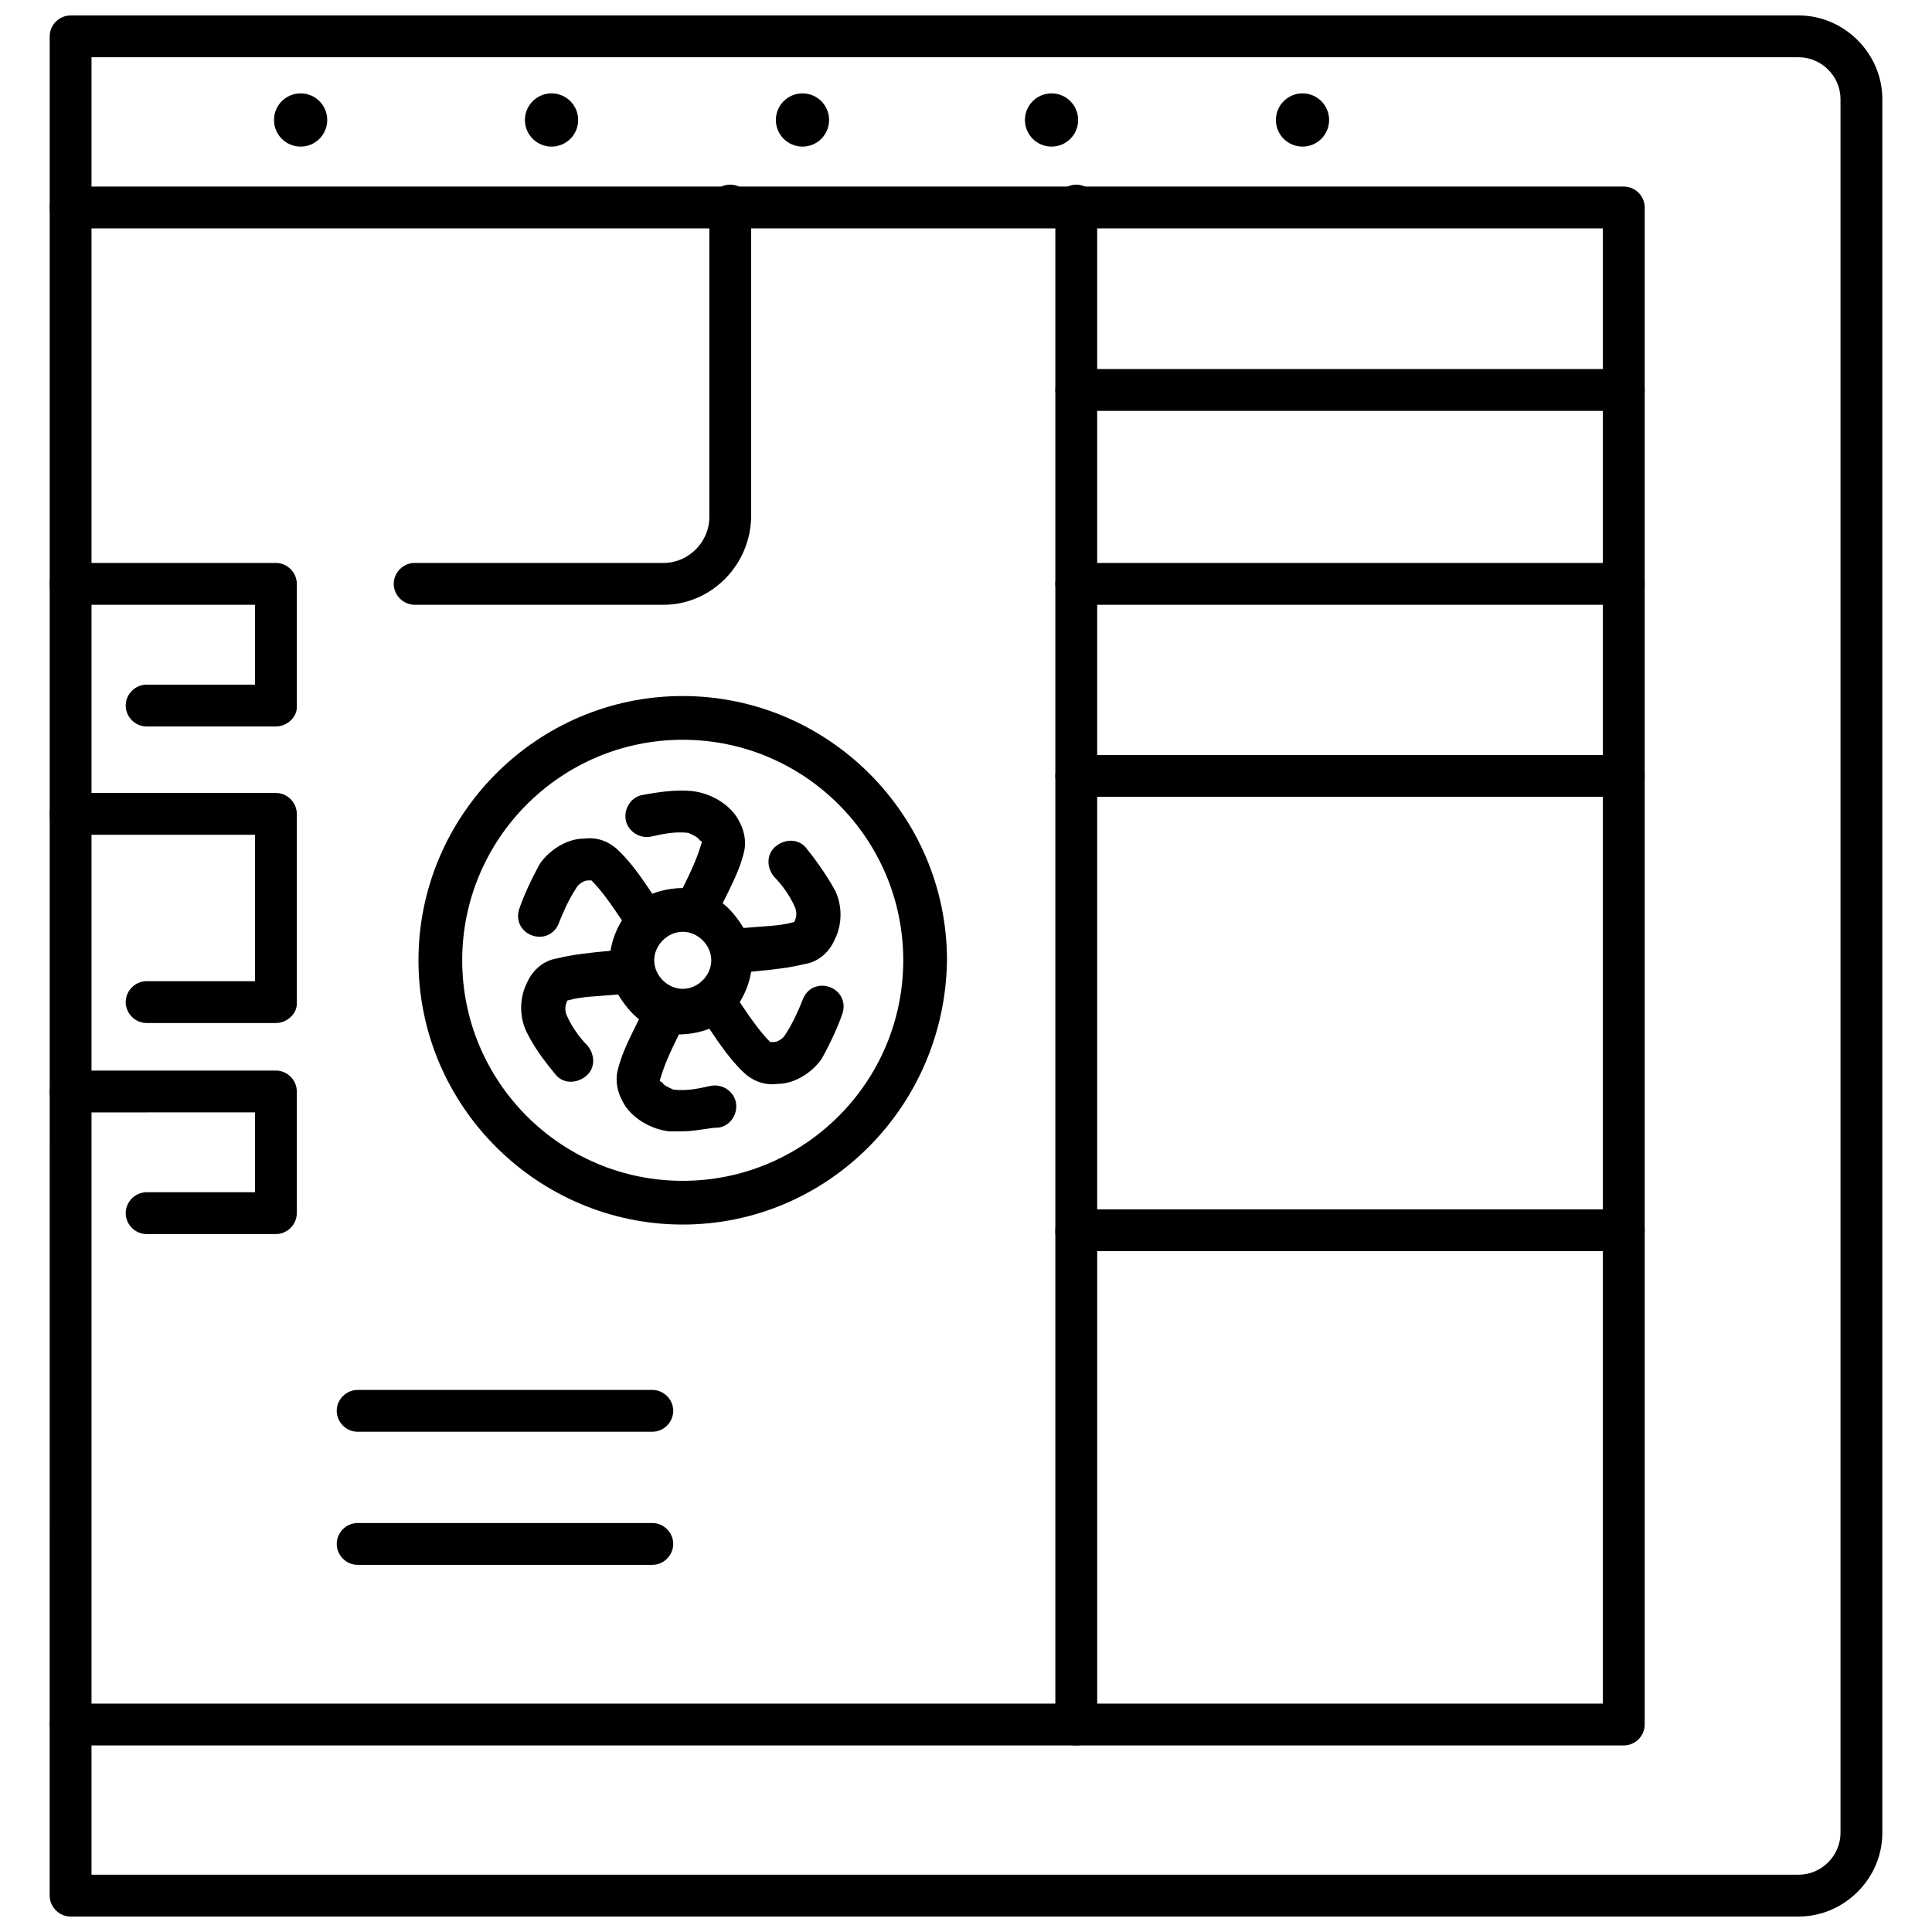 <?xml version="1.0" encoding="UTF-8"?>
<!-- Uploaded to: SVG Repo, www.svgrepo.com, Generator: SVG Repo Mixer Tools -->
<svg width="800px" height="800px" version="1.1" viewBox="144 144 512 512" xmlns="http://www.w3.org/2000/svg">
 <defs>
  <clipPath id="a">
   <path d="m157 148.09h486v503.81h-486z"/>
  </clipPath>
 </defs>
 <g clip-path="url(#a)">
  <path d="m620.67 651.9h-457.96c-3.023 0-5.543-2.519-5.543-5.543l0.004-492.72c0-3.023 2.516-5.543 5.539-5.543h457.96c12.09 0 22.168 10.078 22.168 22.168v459.47c0.004 12.094-10.074 22.168-22.164 22.168zm-452.42-11.082h452.42c6.047 0 11.082-5.039 11.082-11.082v-459.48c0-6.047-5.039-11.082-11.082-11.082l-452.42-0.004z"/>
 </g>
 <path d="m574.32 606.56h-411.61c-3.023 0-5.543-2.519-5.543-5.543s2.519-5.543 5.543-5.543h406.07v-390.95h-406.07c-3.023 0-5.543-2.519-5.543-5.543 0-3.023 2.519-5.543 5.543-5.543h411.61c3.023 0 5.543 2.519 5.543 5.543v402.04c0 3.027-2.519 5.543-5.543 5.543z"/>
 <path d="m230.72 175.8c0 3.894-3.156 7.051-7.055 7.051-3.894 0-7.051-3.156-7.051-7.051 0-3.898 3.156-7.055 7.051-7.055 3.898 0 7.055 3.156 7.055 7.055"/>
 <path d="m297.22 175.8c0 3.894-3.16 7.051-7.055 7.051s-7.055-3.156-7.055-7.051c0-3.898 3.16-7.055 7.055-7.055s7.055 3.156 7.055 7.055"/>
 <path d="m363.72 175.8c0 3.894-3.156 7.051-7.051 7.051s-7.055-3.156-7.055-7.051c0-3.898 3.16-7.055 7.055-7.055s7.051 3.156 7.051 7.055"/>
 <path d="m429.72 175.8c0 3.894-3.156 7.051-7.051 7.051-3.898 0-7.055-3.156-7.055-7.051 0-3.898 3.156-7.055 7.055-7.055 3.894 0 7.051 3.156 7.051 7.055"/>
 <path d="m496.23 175.8c0 3.894-3.16 7.051-7.055 7.051s-7.051-3.156-7.051-7.051c0-3.898 3.156-7.055 7.051-7.055s7.055 3.156 7.055 7.055"/>
 <path d="m429.22 606.56c-3.023 0-5.543-2.519-5.543-5.543v-130.99c0-3.023 2.519-5.543 5.543-5.543h145.1c3.023 0 5.543 2.519 5.543 5.543 0 3.023-2.519 5.543-5.543 5.543h-139.55v124.95c0 3.527-2.519 6.043-5.543 6.043z"/>
 <path d="m429.22 476.07c-3.023 0-5.543-2.519-5.543-5.543v-272.05c0-3.023 2.519-5.543 5.543-5.543s5.543 2.519 5.543 5.543v271.55c0 3.523-2.519 6.043-5.543 6.043z"/>
 <path d="m574.32 252.89h-145.1c-3.023 0-5.543-2.519-5.543-5.543s2.519-5.543 5.543-5.543h145.1c3.023 0 5.543 2.519 5.543 5.543s-2.519 5.543-5.543 5.543z"/>
 <path d="m574.32 304.27h-145.1c-3.023 0-5.543-2.519-5.543-5.543 0-3.023 2.519-5.543 5.543-5.543h145.1c3.023 0 5.543 2.519 5.543 5.543 0 3.023-2.519 5.543-5.543 5.543z"/>
 <path d="m574.32 355.16h-145.1c-3.023 0-5.543-2.519-5.543-5.543 0-3.023 2.519-5.543 5.543-5.543h145.1c3.023 0 5.543 2.519 5.543 5.543 0 3.023-2.519 5.543-5.543 5.543z"/>
 <path d="m217.12 336.52h-34.262c-3.023 0-5.543-2.519-5.543-5.543 0-3.023 2.519-5.543 5.543-5.543h28.719v-21.16h-48.871c-3.023 0-5.543-2.519-5.543-5.543 0-3.023 2.519-5.543 5.543-5.543h54.41c3.023 0 5.543 2.519 5.543 5.543v32.746c0 2.523-2.519 5.043-5.539 5.043z"/>
 <path d="m217.12 471.04h-34.262c-3.023 0-5.543-2.519-5.543-5.543 0-3.023 2.519-5.543 5.543-5.543h28.719v-21.16l-48.871 0.004c-3.023 0-5.543-2.519-5.543-5.543s2.519-5.543 5.543-5.543h54.41c3.023 0 5.543 2.519 5.543 5.543v32.242c0 3.023-2.519 5.543-5.539 5.543z"/>
 <path d="m217.12 415.11h-34.262c-3.023 0-5.543-2.519-5.543-5.543 0-3.023 2.519-5.543 5.543-5.543h28.719v-38.793h-48.871c-3.023 0-5.543-2.519-5.543-5.543 0-3.023 2.519-5.543 5.543-5.543h54.41c3.023 0 5.543 2.519 5.543 5.543v50.383c0 2.519-2.519 5.039-5.539 5.039z"/>
 <path d="m319.89 304.27h-66c-3.023 0-5.543-2.519-5.543-5.543 0-3.023 2.519-5.543 5.543-5.543h66c6.551 0 12.09-5.543 12.09-12.09v-82.621c0-3.023 2.519-5.543 5.543-5.543 3.023 0 5.543 2.519 5.543 5.543v82.121c-0.004 13.098-10.582 23.676-23.176 23.676z"/>
 <path d="m316.87 558.7h-78.09c-3.023 0-5.543-2.519-5.543-5.543s2.519-5.543 5.543-5.543h78.09c3.023 0 5.543 2.519 5.543 5.543-0.004 3.023-2.519 5.543-5.543 5.543z"/>
 <path d="m316.87 523.43h-78.09c-3.023 0-5.543-2.519-5.543-5.543s2.519-5.543 5.543-5.543h78.09c3.023 0 5.543 2.519 5.543 5.543-0.004 3.023-2.519 5.543-5.543 5.543z"/>
 <path d="m324.43 443.83h-3.023c-4.535-0.504-9.07-3.023-11.586-6.551-2.016-3.023-3.023-6.551-2.016-10.078 1.008-4.031 3.023-8.062 5.543-13.098-2.016-1.512-4.031-4.031-5.543-6.551-5.543 0.504-9.574 0.504-13.098 1.512 0 0-0.504 0-0.504 0.504-0.504 1.008-0.504 2.519 0 3.527 1.512 3.527 4.031 6.551 5.543 8.062 2.016 2.519 2.016 6.047-0.504 8.062s-6.047 2.016-8.062-0.504c-2.016-2.519-5.039-6.047-7.559-11.082-2.016-4.031-2.016-9.07 0-13.098 1.512-3.527 4.535-6.047 8.062-6.551 4.031-1.008 8.566-1.512 14.105-2.016 0.504-3.023 1.512-5.543 3.023-8.062-3.023-4.535-5.543-8.062-8.062-10.578h-1.008c-1.008 0-2.519 1.008-3.023 2.016-2.016 3.023-3.527 6.551-4.535 9.07-1.008 3.023-4.031 4.535-7.055 3.527-3.023-1.008-4.535-4.031-3.527-7.055 1.008-3.023 3.023-7.559 5.543-12.09 2.519-3.527 7.055-6.551 11.586-6.551 4.031-0.504 7.055 1.008 9.574 3.527 3.023 3.023 5.543 6.551 8.566 11.082 2.519-1.008 5.543-1.512 8.062-1.512 2.519-5.039 4.031-8.566 5.039-12.09 0 0 0-0.504-0.504-0.504-0.504-1.008-2.016-1.512-3.023-2.016-4.031-0.504-7.559 0.504-10.078 1.008-3.023 0.504-6.047-1.512-6.551-4.535-0.504-3.023 1.512-6.047 4.535-6.551 3.023-0.504 8.062-1.512 13.098-1.008 4.535 0.504 9.07 3.023 11.586 6.551 2.016 3.023 3.023 6.551 2.016 10.078-1.008 4.031-3.023 8.062-5.543 13.098 2.016 1.512 4.031 4.031 5.543 6.551 5.543-0.504 9.574-0.504 13.098-1.512 0 0 0.504 0 0.504-0.504 0.504-1.008 0.504-2.519 0-3.527-1.512-3.527-4.031-6.551-5.543-8.062-2.016-2.519-2.016-6.047 0.504-8.062 2.519-2.016 6.047-2.016 8.062 0.504s5.039 6.551 7.559 11.082c2.016 4.031 2.016 9.07 0 13.098-1.512 3.527-4.535 6.047-8.062 6.551-4.031 1.008-8.566 1.512-14.105 2.016-0.504 3.023-1.512 5.543-3.023 8.062 3.023 4.535 5.543 8.062 8.062 10.578h1.008c1.008 0 2.519-1.008 3.023-2.016 2.016-3.023 3.527-6.551 4.535-9.07 1.008-3.023 4.031-4.535 7.055-3.527 3.023 1.008 4.535 4.031 3.527 7.055-1.008 3.023-3.023 7.559-5.543 12.09-2.519 3.527-7.055 6.551-11.586 6.551-4.031 0.504-7.055-1.008-9.574-3.527-3.023-3.023-5.543-6.551-8.566-11.082-2.519 1.008-5.543 1.512-8.062 1.512-2.519 5.039-4.031 8.566-5.039 12.09 0 0 0 0.504 0.504 0.504 0.504 1.008 2.016 1.512 3.023 2.016 4.031 0.504 7.559-0.504 10.078-1.008 3.023-0.504 6.047 1.512 6.551 4.535 0.504 3.023-1.512 6.047-4.535 6.551-2.516 0.004-6.043 1.008-10.074 1.008zm0.504-52.898c-4.031 0-7.559 3.527-7.559 7.559s3.527 7.559 7.559 7.559 7.559-3.527 7.559-7.559-3.527-7.559-7.559-7.559z"/>
 <path d="m324.93 468.52c-38.289 0-70.031-31.234-70.031-70.031 0-38.289 31.234-70.031 70.031-70.031 38.289 0 70.031 31.234 70.031 70.031-0.504 38.797-31.742 70.031-70.031 70.031zm0-128.47c-32.242 0-58.441 26.199-58.441 58.441 0 32.242 26.199 58.441 58.441 58.441 32.242 0 58.441-26.199 58.441-58.441 0-32.246-26.195-58.441-58.441-58.441z"/>
</svg>